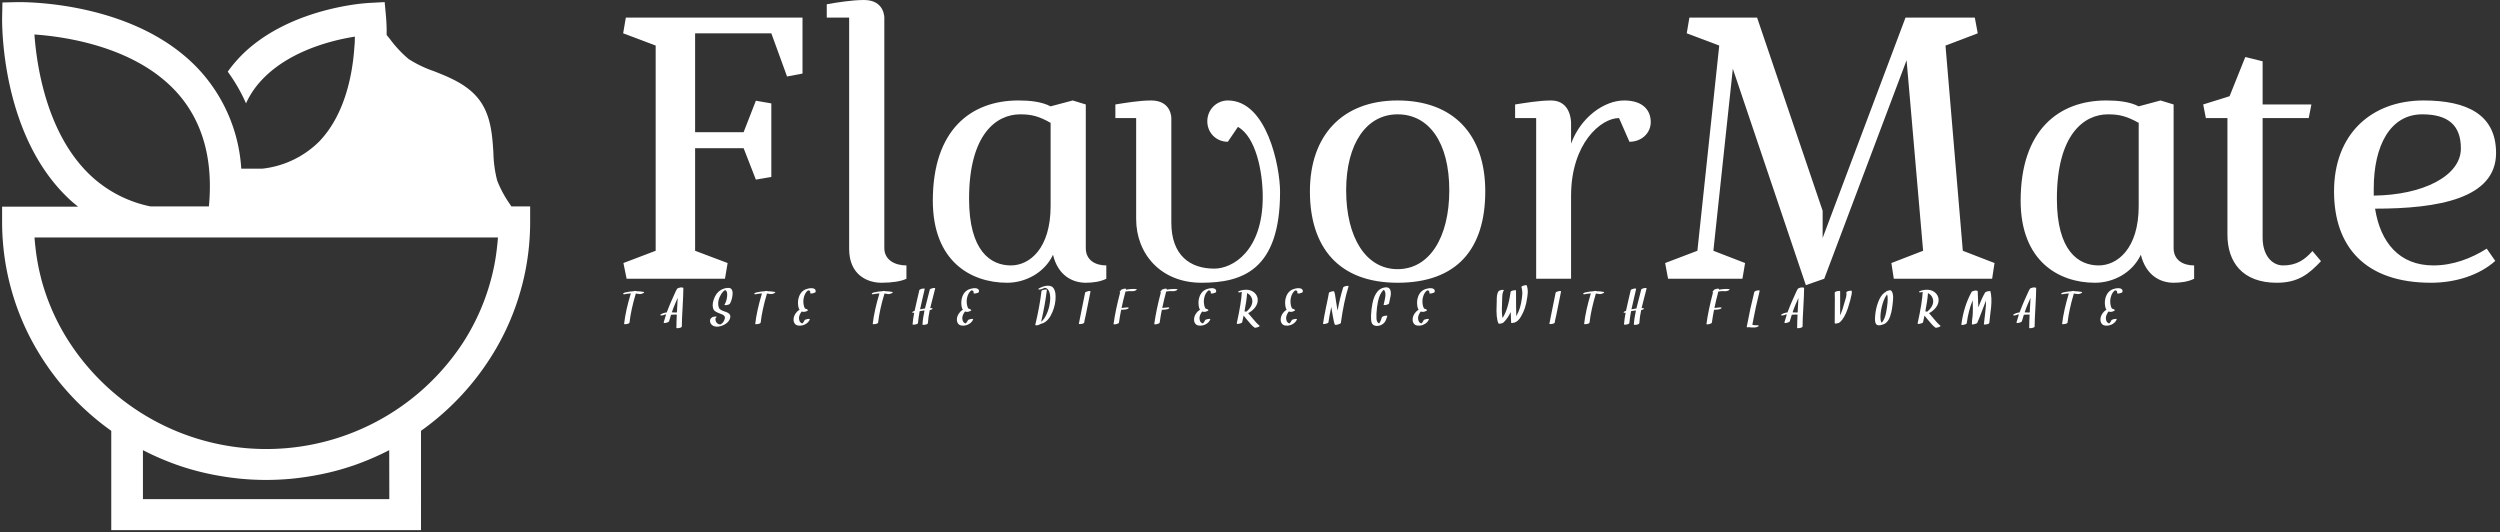 <svg data-v-423bf9ae="" xmlns="http://www.w3.org/2000/svg" viewBox="0 0 526 112" class="iconLeftSlogan"><rect x="0" y="0" width="526" height="112" fill="#333333" stroke="none"/><!----><!----><!----><g data-v-423bf9ae="" id="fa9b755c-0405-47f9-9ce6-bf0214cae424" fill="white" transform="matrix(5.607,0,0,5.607,128.365,-0.224)"><path d="M3.19 1.29L6.05 1.29L6.64 2.91L7.22 2.80L7.22 0.70L0.59 0.70L0.49 1.29L1.71 1.75L1.71 9.45L0.50 9.91L0.62 10.50L4.31 10.50L4.41 9.91L3.19 9.45L3.19 5.60L5.01 5.60L5.47 6.78L6.05 6.68L6.05 3.92L5.47 3.82L5.01 5.00L3.19 5.00ZM8.97 0.70L8.97 9.38C8.97 10.36 9.66 10.65 10.18 10.65C10.56 10.65 10.92 10.60 11.12 10.50L11.12 10.00C10.68 10.00 10.29 9.79 10.29 9.35L10.29 0.70C10.29 0.70 10.30 0.04 9.53 0.04C9.07 0.04 8.46 0.14 8.13 0.20L8.13 0.70ZM14.90 10.65C15.58 10.65 16.30 10.28 16.62 9.60C16.81 10.39 17.36 10.65 17.85 10.65C18.12 10.65 18.40 10.61 18.62 10.50L18.62 10.00C18.19 10.00 17.85 9.79 17.85 9.35L17.85 3.96L17.36 3.81L16.53 4.03C16.18 3.85 15.74 3.81 15.32 3.81C13.55 3.81 12.11 4.90 12.11 7.57C12.11 9.83 13.52 10.65 14.90 10.65ZM16.53 7.77C16.53 9.37 15.74 10.00 15.04 10.00C14.27 10.00 13.47 9.45 13.47 7.50C13.47 5.08 14.49 4.33 15.39 4.33C15.81 4.33 16.09 4.40 16.53 4.65ZM23.18 3.81C22.75 3.81 22.41 4.16 22.41 4.59C22.41 5.03 22.75 5.36 23.18 5.36L23.56 4.80C24.23 5.18 24.49 6.47 24.49 7.43C24.49 9.45 23.37 10.12 22.67 10.12C21.77 10.12 21.06 9.63 21.06 8.39L21.06 4.47C21.06 4.47 21.07 3.81 20.30 3.81C19.84 3.81 19.28 3.91 18.96 3.96L18.96 4.47L19.74 4.47L19.74 8.26C19.74 9.56 20.66 10.65 22.19 10.65C23.72 10.65 25.14 10.18 25.14 7.24C25.14 6.30 24.65 3.81 23.18 3.81ZM29.55 3.81C27.48 3.81 26.26 5.12 26.26 7.22C26.26 9.32 27.34 10.65 29.55 10.65C31.78 10.65 32.84 9.38 32.84 7.22C32.84 5.07 31.63 3.81 29.55 3.81ZM29.55 4.33C30.73 4.33 31.49 5.39 31.49 7.18C31.49 8.96 30.74 10.14 29.55 10.14C28.36 10.14 27.62 8.95 27.62 7.18C27.62 5.42 28.39 4.33 29.55 4.33ZM34.75 4.47L34.75 10.50L36.06 10.50L36.06 7.39C36.06 5.42 37.18 4.47 37.86 4.47L38.25 5.36C38.70 5.36 39.05 5.04 39.05 4.62C39.05 4.20 38.78 3.81 38.05 3.81C37.32 3.81 36.43 4.42 36.06 5.43L36.06 4.66C36.06 4.66 36.08 3.81 35.31 3.81C34.85 3.81 34.29 3.91 33.96 3.96L33.96 4.47ZM48.65 2.30L49.27 9.45L48.08 9.91L48.17 10.50L51.86 10.50L51.95 9.91L50.76 9.45L50.11 1.75L51.32 1.29L51.21 0.70L48.61 0.70L45.50 8.97L45.50 7.95L43.04 0.70L40.50 0.70L40.40 1.29L41.62 1.75L40.80 9.45L39.59 9.91L39.70 10.50L42.49 10.50L42.59 9.91L41.40 9.45L42.13 2.62L44.87 10.74L45.56 10.50ZM55.72 10.65C56.41 10.65 57.12 10.28 57.44 9.60C57.64 10.39 58.18 10.65 58.67 10.65C58.94 10.65 59.22 10.61 59.44 10.50L59.44 10.00C59.01 10.00 58.67 9.79 58.67 9.35L58.67 3.96L58.18 3.81L57.36 4.03C57.01 3.85 56.56 3.81 56.14 3.81C54.38 3.81 52.93 4.90 52.93 7.57C52.93 9.83 54.35 10.65 55.72 10.65ZM57.36 7.77C57.36 9.37 56.56 10.00 55.86 10.00C55.09 10.00 54.29 9.45 54.29 7.50C54.29 5.08 55.31 4.33 56.21 4.33C56.63 4.33 56.91 4.40 57.36 4.65ZM62.01 2.34L61.36 2.18L60.77 3.65L59.78 3.96L59.88 4.47L60.69 4.47L60.69 8.85C60.69 9.87 61.25 10.65 62.54 10.65C63.34 10.65 63.74 10.33 64.20 9.84L63.88 9.46C63.59 9.79 63.28 10.00 62.78 10.00C62.36 10.00 62.01 9.62 62.01 8.96L62.01 4.47L63.74 4.47L63.84 3.96L62.01 3.96ZM70.77 5.78C70.77 4.34 69.68 3.81 68.05 3.81C66.09 3.81 64.69 5.07 64.69 7.22C64.69 9.30 65.86 10.65 68.33 10.65C69.24 10.65 70.14 10.37 70.74 9.83L70.42 9.37C69.85 9.73 69.16 10.00 68.42 10.00C67.14 10.00 66.43 9.14 66.23 7.87C68.60 7.87 70.77 7.49 70.77 5.78ZM66.18 7.11C66.18 5.52 66.79 4.33 68.00 4.33C68.96 4.33 69.45 4.73 69.45 5.61C69.45 6.65 68.01 7.36 66.18 7.38Z"></path></g><!----><g data-v-423bf9ae="" id="38e09e33-975a-4e8b-a9e7-67755a7bccdc" transform="matrix(1.111,0,0,1.111,0.444,0.444)" stroke="none" fill="white"><path d="M96.44 38.69c-.09-.13-.17-.26-.25-.39a21.63 21.63 0 01-2.43-4.49 22.71 22.71 0 01-.72-5.3c-.21-3.25-.45-6.94-2.59-9.88s-5.61-4.34-8.65-5.54a22.23 22.23 0 01-4.8-2.3A21.84 21.84 0 0173.45 7l-.63-.78a33.16 33.16 0 00-.11-3.37L72.45 0l-2.87.15a37.34 37.34 0 00-3.74.43c-4.42.72-11.92 2.57-18 7.29a25 25 0 00-4.59 4.6c-.18.23-.35.47-.52.7a32.24 32.24 0 013.46 6 16.28 16.28 0 011.82-3.05C52.44 10.34 60 7.88 65 6.86q1-.19 1.8-.33c0 .56 0 1.19-.08 1.86C66.4 13.46 65 21.3 60 26.45a18.07 18.07 0 01-10.71 5.09h-4a30.41 30.41 0 00-7.45-18.14C25.8-.3 3.87 0 2.94 0L.06.07 0 3c0 .92-.3 22.88 13.39 34.92l1 .82H0v2.93c0 1.42.07 2.87.2 4.33a46.65 46.65 0 001.49 8.23 47.41 47.41 0 005.19 12.1 49.88 49.88 0 0013.79 14.86V100h58.66V81.19a49.88 49.88 0 0013.79-14.86 47.41 47.41 0 005.19-12.11A46.65 46.65 0 0099.8 46c.13-1.43.2-2.88.2-4.35v-2.96zM6.12 6.13c6 .42 19.42 2.36 27.21 11.24C38 22.71 40 29.87 39.16 38.69H28.09a23.42 23.42 0 01-10.72-5.3C8.51 25.61 6.55 12.14 6.12 6.13zm67.21 88H26.67v-9.28a51.77 51.77 0 006.62 2.85 49.22 49.22 0 007.79 2 50.64 50.64 0 0017.82 0 49.22 49.22 0 007.79-2 51.77 51.77 0 006.62-2.85zm20.4-47.75a39.63 39.63 0 01-1 5.59 42.06 42.06 0 01-5.45 12.53 44.51 44.51 0 01-74.52-.05 41.59 41.59 0 01-5.29-11.8c-.06-.21-.11-.43-.16-.64a41.41 41.41 0 01-1-5.59c-.07-.62-.13-1.23-.17-1.85H93.9c-.04.6-.1 1.22-.17 1.82z"></path></g><!----><g data-v-423bf9ae="" id="6e9119df-0ce0-45f5-b4ec-b62dd10eb585" fill="white" transform="matrix(0.782,0,0,0.782,131.875,59.585)"><path d="M4.55 2.35Q3.60 2.17 2.59 2.15L2.59 2.15Q2.50 2.03 2.02 2.11L2.02 2.11Q1.92 2.13 1.80 2.16L1.80 2.16Q0.74 2.22-0.30 2.46L-0.30 2.46Q-1.04 2.63-0.97 2.88L-0.97 2.88Q-0.92 3.08-0.20 2.91L-0.20 2.91Q-0.19 2.91-0.18 2.90L-0.18 2.90Q-0.16 2.90-0.15 2.89L-0.15 2.89Q-0.08 2.88 0.08 2.85L0.08 2.85Q0.25 2.82 0.47 2.80L0.47 2.80Q0.76 2.76 1.09 2.75L1.09 2.75Q-0.33 7.40-0.72 10.96L-0.72 10.96Q-0.73 11.02-0.51 11.03L-0.51 11.03Q-0.29 11.04-0.01 10.99L-0.01 10.99Q0.71 10.86 0.74 10.56L0.74 10.56Q1.11 7.19 2.43 2.78L2.43 2.78Q2.91 2.82 3.34 2.91L3.34 2.91Q3.78 2.99 4.37 2.72L4.37 2.72Q4.53 2.65 4.62 2.54L4.62 2.54Q4.76 2.39 4.55 2.35L4.55 2.35ZM13.13 7.89Q13.02 7.90 12.12 7.84L12.12 7.84Q12.53 6.63 12.99 5.57L12.99 5.57Q13.15 5.18 13.70 3.95L13.70 3.95Q13.68 4.61 13.49 7.85L13.49 7.85Q13.32 7.87 13.13 7.89L13.13 7.89ZM14.94 1.18Q14.75 1.09 14.37 1.16L14.37 1.16Q13.73 1.27 13.51 1.55L13.51 1.55Q13.32 1.80 12.54 3.58L12.54 3.58Q12.40 3.90 12.04 4.70L12.04 4.70Q11.72 5.42 11.55 5.83L11.55 5.83Q11.13 6.79 10.75 7.86L10.75 7.86Q9.83 7.97 9.18 8.37L9.18 8.37Q9.00 8.48 9.03 8.58L9.03 8.58Q9.06 8.67 9.26 8.68L9.26 8.68Q9.78 8.70 10.25 8.43L10.25 8.43Q10.40 8.41 10.45 8.41L10.45 8.41Q10.51 8.41 10.57 8.41L10.57 8.41Q10.25 9.39 9.93 10.53L9.93 10.53Q9.86 10.79 10.51 10.67L10.51 10.67Q10.81 10.62 11.07 10.49L11.07 10.49Q11.34 10.37 11.37 10.27L11.37 10.27Q11.63 9.32 11.91 8.48L11.91 8.48Q12.20 8.50 12.40 8.47L12.40 8.47Q13.10 8.39 13.46 8.46L13.46 8.46Q13.35 10.55 13.35 12.02L13.35 12.02Q13.35 12.10 13.58 12.11L13.58 12.11Q13.79 12.12 14.08 12.06L14.08 12.06Q14.81 11.91 14.81 11.62L14.81 11.62Q14.81 9.90 15.02 6.45L15.02 6.45Q15.22 3.00 15.22 1.27L15.22 1.27Q15.22 1.18 14.94 1.18L14.94 1.18ZM27.75 5.50Q28.20 4.74 28.40 3.53L28.40 3.53Q28.64 2.15 28.14 1.57L28.14 1.57Q27.86 1.22 27.10 1.27L27.10 1.27Q26.17 1.33 25.27 1.85L25.27 1.85Q24.02 2.59 23.41 4.34L23.41 4.34Q22.80 6.10 23.41 7.18L23.41 7.18Q23.71 7.68 25.08 8.17L25.08 8.17Q25.65 8.37 25.85 8.48L25.85 8.48Q26.29 8.74 26.38 9.11L26.38 9.11Q26.48 9.50 26.13 10.17L26.13 10.17Q25.96 10.51 25.68 10.76L25.68 10.76Q25.56 10.87 25.40 10.97L25.40 10.97Q25.33 11.02 25.31 11.03L25.31 11.03Q25.25 11.07 25.18 11.09L25.18 11.09Q25.28 11.05 25.16 11.10L25.16 11.10Q25.16 11.10 25.22 11.09L25.22 11.09Q25.18 11.09 25.14 11.09L25.14 11.09Q25.13 11.10 25.03 11.09L25.03 11.09Q24.99 11.09 24.83 11.05L24.83 11.05Q24.48 10.97 24.18 10.64L24.18 10.64Q23.96 10.39 23.87 9.93L23.87 9.93Q23.77 9.44 23.99 9.28L23.99 9.28Q24.19 9.13 24.17 9.06L24.17 9.06Q24.14 8.97 23.91 8.96L23.91 8.96Q23.29 8.95 22.88 9.24L22.88 9.24Q22.49 9.53 22.42 9.86L22.42 9.86Q22.33 10.20 22.49 10.62L22.49 10.62Q22.76 11.36 23.63 11.61L23.63 11.61Q24.52 11.87 25.79 11.37L25.79 11.37Q26.80 10.96 27.37 10.24L27.37 10.24Q27.75 9.76 27.84 9.24L27.84 9.24Q27.94 8.62 27.56 8.23L27.56 8.23Q27.29 7.96 26.73 7.75L26.73 7.75Q26.58 7.70 26.26 7.59L26.26 7.59Q25.97 7.50 25.84 7.44L25.84 7.44Q25.31 7.23 25.03 6.97L25.03 6.97Q24.73 6.69 24.62 5.96L24.62 5.96Q24.42 4.53 25.38 2.97L25.38 2.97Q25.79 2.29 26.30 1.95L26.30 1.95Q26.35 1.91 26.44 1.86L26.44 1.86Q26.43 1.86 26.49 1.84L26.49 1.84Q26.48 1.84 26.52 1.83L26.52 1.83Q26.49 1.84 26.53 1.83L26.53 1.83Q26.46 1.85 26.38 1.85L26.38 1.85Q26.40 1.85 26.39 1.85L26.39 1.85L26.41 1.85Q26.46 1.86 26.54 1.89L26.54 1.89Q26.56 1.89 26.65 1.96L26.65 1.96Q26.72 2.01 26.76 2.06L26.76 2.06Q26.88 2.20 26.95 2.45L26.95 2.45Q27.06 2.84 27.00 3.49L27.00 3.49Q26.88 4.81 26.30 5.76L26.30 5.76Q26.22 5.90 26.52 5.91L26.52 5.91Q26.72 5.92 26.89 5.89L26.89 5.89Q27.58 5.76 27.75 5.50L27.75 5.50ZM39.84 2.35Q38.88 2.17 37.88 2.15L37.88 2.15Q37.78 2.03 37.30 2.11L37.30 2.11Q37.21 2.13 37.09 2.16L37.09 2.16Q36.03 2.22 34.99 2.46L34.99 2.46Q34.25 2.63 34.32 2.88L34.32 2.88Q34.36 3.08 35.09 2.91L35.09 2.91Q35.10 2.91 35.11 2.90L35.11 2.90Q35.12 2.90 35.14 2.89L35.14 2.89Q35.21 2.88 35.37 2.85L35.37 2.85Q35.53 2.82 35.76 2.80L35.76 2.80Q36.05 2.76 36.37 2.75L36.37 2.75Q34.96 7.40 34.56 10.96L34.56 10.96Q34.56 11.02 34.78 11.03L34.78 11.03Q34.99 11.04 35.27 10.99L35.27 10.99Q36.00 10.86 36.03 10.56L36.03 10.56Q36.40 7.19 37.72 2.78L37.72 2.78Q38.19 2.82 38.63 2.91L38.63 2.91Q39.07 2.99 39.66 2.72L39.66 2.72Q39.81 2.65 39.91 2.54L39.91 2.54Q40.05 2.39 39.84 2.35L39.84 2.35ZM50.26 1.42Q49.55 1.19 48.36 1.57L48.36 1.57Q46.85 2.06 46.29 3.77L46.29 3.77Q45.94 4.83 46.12 6.11L46.12 6.11Q46.21 6.76 46.48 7.16L46.48 7.16Q46.06 7.38 45.77 7.70L45.77 7.70Q44.77 8.80 44.88 10.01L44.88 10.01Q44.95 10.70 45.42 11.11L45.42 11.11Q45.82 11.44 46.65 11.42L46.65 11.42Q47.48 11.39 48.19 10.95L48.19 10.95Q48.94 10.49 49.24 9.76L49.24 9.76Q49.30 9.61 49.02 9.60L49.02 9.60Q48.85 9.59 48.66 9.63L48.66 9.63Q47.91 9.76 47.80 10.02L47.80 10.02Q47.61 10.51 47.26 10.80L47.26 10.80Q47.24 10.81 47.23 10.82L47.23 10.82Q47.18 10.81 47.17 10.81L47.17 10.81Q47.11 10.79 47.02 10.75L47.02 10.75Q46.86 10.68 46.70 10.52L46.70 10.52Q46.42 10.23 46.34 9.63L46.34 9.63Q46.25 8.83 46.87 7.86L46.87 7.86Q46.96 7.74 47.06 7.62L47.06 7.62Q47.27 7.70 47.54 7.72L47.54 7.72Q47.95 7.74 48.44 7.51L48.44 7.51Q48.86 7.32 48.71 7.18L48.71 7.18Q48.42 6.90 48.00 6.84L48.00 6.84Q47.95 6.79 47.92 6.75L47.92 6.75Q47.71 6.45 47.61 5.89L47.61 5.89Q47.41 4.89 47.60 4.00L47.60 4.00Q47.87 2.70 48.63 2.04L48.63 2.04Q48.69 2.00 48.78 1.93L48.78 1.93Q48.79 1.93 48.79 1.93L48.79 1.93Q48.92 1.94 48.90 1.93L48.90 1.93Q49.48 2.02 49.36 2.62L49.36 2.62Q49.31 2.86 49.94 2.75L49.94 2.75Q50.25 2.69 50.50 2.58L50.50 2.58Q50.78 2.45 50.80 2.36L50.80 2.36Q50.94 1.63 50.26 1.42L50.26 1.42ZM71.45 2.35Q70.49 2.17 69.49 2.15L69.49 2.15Q69.39 2.03 68.91 2.11L68.91 2.11Q68.82 2.13 68.70 2.16L68.70 2.16Q67.63 2.22 66.60 2.46L66.60 2.46Q65.86 2.63 65.93 2.88L65.93 2.88Q65.97 3.08 66.70 2.91L66.70 2.91Q66.71 2.91 66.72 2.90L66.72 2.90Q66.73 2.90 66.75 2.89L66.75 2.89Q66.82 2.88 66.98 2.85L66.98 2.85Q67.14 2.82 67.37 2.80L67.37 2.80Q67.66 2.76 67.98 2.75L67.98 2.75Q66.57 7.40 66.17 10.96L66.17 10.96Q66.17 11.02 66.39 11.03L66.39 11.03Q66.60 11.04 66.88 10.99L66.88 10.99Q67.61 10.86 67.63 10.56L67.63 10.56Q68.01 7.19 69.33 2.78L69.33 2.78Q69.80 2.82 70.24 2.91L70.24 2.91Q70.68 2.99 71.26 2.72L71.26 2.72Q71.42 2.65 71.52 2.54L71.52 2.54Q71.66 2.39 71.45 2.35L71.45 2.35ZM82.39 1.31Q82.09 1.36 81.83 1.48L81.83 1.48Q81.55 1.61 81.53 1.70L81.53 1.70Q81.33 2.55 80.88 4.25L80.88 4.25Q80.43 5.94 80.23 6.80L80.23 6.80Q79.58 6.88 78.91 7.03L78.91 7.03Q79.11 6.04 79.52 4.31L79.52 4.31Q79.99 2.37 80.15 1.59L80.15 1.59Q80.21 1.34 79.57 1.46L79.57 1.46Q79.27 1.51 79.02 1.63L79.02 1.63Q78.74 1.76 78.72 1.85L78.72 1.85Q78.54 2.61 78.07 4.64L78.07 4.64Q77.65 6.41 77.44 7.44L77.44 7.44Q77.30 7.49 77.27 7.50L77.27 7.50Q77.11 7.55 76.95 7.66L76.95 7.66Q76.69 7.82 76.83 7.91L76.83 7.91Q77 8.01 77.33 7.94L77.33 7.94Q77.01 9.65 76.89 11.08L76.89 11.08Q76.88 11.15 77.11 11.16L77.11 11.16Q77.32 11.17 77.60 11.12L77.60 11.12Q78.33 10.98 78.35 10.69L78.35 10.69Q78.47 9.26 78.80 7.53L78.80 7.53Q79.01 7.49 79.36 7.42L79.36 7.42Q79.73 7.36 80.11 7.33L80.11 7.33Q79.65 9.44 79.56 11.13L79.56 11.13Q79.56 11.20 79.78 11.21L79.78 11.21Q79.99 11.22 80.27 11.17L80.27 11.17Q81.01 11.03 81.02 10.74L81.02 10.74Q81.10 9.17 81.51 7.25L81.51 7.25Q81.85 7.18 82.11 7.02L82.11 7.02Q82.28 6.91 82.26 6.82L82.26 6.82Q82.23 6.72 82.02 6.71L82.02 6.71Q81.85 6.71 81.63 6.71L81.63 6.71Q81.84 5.79 82.30 4.07L82.30 4.07Q82.78 2.28 82.97 1.44L82.97 1.44Q83.03 1.19 82.39 1.31L82.39 1.31ZM94.20 1.42Q93.49 1.19 92.31 1.57L92.31 1.57Q90.79 2.06 90.23 3.77L90.23 3.77Q89.89 4.83 90.06 6.11L90.06 6.11Q90.15 6.76 90.42 7.16L90.42 7.16Q90.00 7.38 89.71 7.70L89.71 7.70Q88.71 8.80 88.82 10.01L88.82 10.01Q88.89 10.70 89.37 11.11L89.37 11.11Q89.76 11.44 90.59 11.42L90.59 11.42Q91.42 11.39 92.13 10.95L92.13 10.95Q92.88 10.49 93.18 9.76L93.18 9.76Q93.24 9.61 92.96 9.60L92.96 9.60Q92.79 9.59 92.60 9.63L92.60 9.63Q91.85 9.76 91.75 10.02L91.75 10.02Q91.55 10.51 91.20 10.80L91.20 10.80Q91.18 10.81 91.17 10.82L91.17 10.82Q91.12 10.81 91.12 10.81L91.12 10.81Q91.05 10.79 90.97 10.75L90.97 10.75Q90.80 10.68 90.64 10.52L90.64 10.52Q90.36 10.23 90.28 9.63L90.28 9.63Q90.19 8.83 90.82 7.86L90.82 7.86Q90.90 7.74 91 7.62L91 7.62Q91.21 7.70 91.49 7.72L91.49 7.72Q91.89 7.74 92.38 7.51L92.38 7.51Q92.80 7.32 92.65 7.18L92.65 7.18Q92.36 6.90 91.94 6.84L91.94 6.84Q91.90 6.79 91.86 6.75L91.86 6.75Q91.66 6.45 91.55 5.89L91.55 5.89Q91.36 4.89 91.54 4.00L91.54 4.00Q91.81 2.70 92.57 2.04L92.57 2.04Q92.63 2.00 92.72 1.93L92.72 1.93Q92.73 1.93 92.73 1.93L92.73 1.93Q92.86 1.94 92.84 1.93L92.84 1.93Q93.42 2.02 93.30 2.62L93.30 2.62Q93.26 2.86 93.88 2.75L93.88 2.75Q94.19 2.69 94.45 2.58L94.45 2.58Q94.73 2.45 94.75 2.36L94.75 2.36Q94.88 1.63 94.20 1.42L94.20 1.42ZM115.38 3.48Q115.34 1.70 114.50 1.01L114.50 1.01Q114.03 0.64 113.13 0.68L113.13 0.68Q112.14 0.72 110.89 1.40L110.89 1.40Q110.70 1.50 110.74 1.60L110.74 1.60Q110.77 1.70 110.97 1.71L110.97 1.71Q111.47 1.72 112 1.44L112 1.44Q112.01 1.43 112.03 1.42L112.03 1.42Q112.08 1.39 112.16 1.35L112.16 1.35Q112.20 1.34 112.27 1.31L112.27 1.31Q112.30 1.29 112.41 1.26L112.41 1.26L112.42 1.26Q112.42 1.25 112.42 1.26L112.42 1.26Q112.43 1.25 112.45 1.25L112.45 1.25Q112.49 1.25 112.53 1.26L112.53 1.26Q112.53 1.26 112.55 1.26L112.55 1.26Q112.60 1.26 112.60 1.26L112.60 1.26Q112.68 1.28 112.79 1.31L112.79 1.31Q112.79 1.31 112.79 1.31L112.79 1.31Q112.79 1.31 112.80 1.31L112.80 1.31Q112.83 1.33 112.88 1.35L112.88 1.35Q112.93 1.37 113.01 1.43L113.01 1.43Q113.14 1.51 113.27 1.65L113.27 1.65Q113.47 1.85 113.63 2.23L113.63 2.23Q114.22 3.66 113.69 6.11L113.69 6.11Q113.34 7.70 112.63 8.97L112.63 8.97Q112.27 9.60 111.87 10.03L111.87 10.03Q111.69 10.22 111.48 10.39L111.48 10.39Q112.57 5.68 113.03 1.78L113.03 1.78Q113.04 1.71 112.82 1.70L112.82 1.70Q112.60 1.69 112.33 1.74L112.33 1.74Q111.60 1.87 111.57 2.17L111.57 2.17Q111.10 6.19 109.92 11.16L109.92 11.16Q109.86 11.42 110.50 11.30L110.50 11.30Q110.80 11.25 111.06 11.12L111.06 11.12Q111.25 11.03 111.32 10.97L111.32 10.97Q111.58 10.93 111.97 10.77L111.97 10.77Q113.53 10.12 114.52 7.78L114.52 7.78Q115.42 5.63 115.38 3.48L115.38 3.48ZM123.32 2.53Q123.07 3.62 122.46 6.79L122.46 6.79Q122.22 8.03 122.03 8.93L122.03 8.93Q121.64 10.78 121.63 10.91L121.63 10.91Q121.63 10.99 121.86 11.00L121.86 11.00Q122.08 11.01 122.36 10.96L122.36 10.96Q123.09 10.81 123.09 10.52L123.09 10.52Q123.10 10.23 123.26 9.62L123.26 9.62Q123.33 9.32 123.49 8.57L123.49 8.57Q123.66 7.77 123.92 6.44L123.92 6.44Q124.52 3.36 124.76 2.27L124.76 2.27Q124.82 2.02 124.17 2.13L124.17 2.13Q123.87 2.19 123.62 2.31L123.62 2.31Q123.34 2.44 123.32 2.53L123.32 2.53ZM137.09 1.59Q135.99 1.45 134.31 1.75L134.31 1.75Q134.31 1.74 134.32 1.70L134.32 1.70Q134.33 1.66 134.33 1.64L134.33 1.64Q134.40 1.39 133.75 1.50L133.75 1.50Q133.45 1.56 133.20 1.67L133.20 1.67Q132.92 1.80 132.90 1.90L132.90 1.90Q132.90 1.88 132.85 2.08L132.85 2.08Q132.66 2.18 132.60 2.30L132.60 2.30Q132.53 2.43 132.75 2.45L132.75 2.45Q131.48 7.25 130.97 10.98L130.97 10.98Q130.96 11.10 131.34 11.07L131.34 11.07Q131.59 11.05 131.76 11.00L131.76 11.00Q132.40 10.83 132.43 10.59L132.43 10.59Q132.65 8.95 133.01 7.16L133.01 7.16Q132.95 7.17 134.00 7.09L134.00 7.09Q134.65 7.05 134.98 6.75L134.98 6.75Q135.14 6.60 134.95 6.54L134.95 6.54Q134.82 6.50 134.64 6.51L134.64 6.51Q133.51 6.60 133.12 6.66L133.12 6.66Q133.53 4.65 134.18 2.24L134.18 2.24Q135.19 2.06 135.88 2.15L135.88 2.15Q136.36 2.21 136.90 1.96L136.90 1.96Q137.05 1.89 137.16 1.78L137.16 1.78Q137.31 1.62 137.09 1.59L137.09 1.59ZM148.04 1.59Q146.94 1.45 145.26 1.75L145.26 1.75Q145.26 1.74 145.27 1.70L145.27 1.70Q145.28 1.66 145.28 1.64L145.28 1.64Q145.35 1.39 144.70 1.50L144.70 1.50Q144.40 1.56 144.15 1.67L144.15 1.67Q143.88 1.80 143.85 1.90L143.85 1.90Q143.86 1.88 143.80 2.08L143.80 2.08Q143.61 2.18 143.55 2.30L143.55 2.30Q143.48 2.43 143.70 2.45L143.70 2.45Q142.43 7.25 141.92 10.98L141.92 10.98Q141.91 11.10 142.29 11.07L142.29 11.07Q142.54 11.05 142.71 11.00L142.71 11.00Q143.35 10.83 143.38 10.59L143.38 10.59Q143.60 8.95 143.96 7.16L143.96 7.16Q143.90 7.17 144.96 7.09L144.96 7.09Q145.60 7.05 145.93 6.75L145.93 6.75Q146.09 6.60 145.90 6.54L145.90 6.54Q145.77 6.50 145.59 6.51L145.59 6.51Q144.46 6.60 144.07 6.66L144.07 6.66Q144.48 4.65 145.13 2.24L145.13 2.24Q146.15 2.06 146.84 2.15L146.84 2.15Q147.31 2.21 147.85 1.96L147.85 1.96Q148.00 1.89 148.11 1.78L148.11 1.78Q148.26 1.62 148.04 1.59L148.04 1.59ZM158.01 1.42Q157.30 1.19 156.12 1.57L156.12 1.57Q154.61 2.06 154.05 3.77L154.05 3.77Q153.70 4.83 153.88 6.11L153.88 6.11Q153.97 6.76 154.23 7.16L154.23 7.16Q153.82 7.38 153.52 7.70L153.52 7.70Q152.52 8.80 152.63 10.01L152.63 10.01Q152.70 10.70 153.18 11.11L153.18 11.11Q153.58 11.44 154.40 11.42L154.40 11.42Q155.24 11.39 155.94 10.95L155.94 10.95Q156.69 10.49 156.99 9.76L156.99 9.76Q157.06 9.61 156.78 9.60L156.78 9.60Q156.60 9.59 156.41 9.63L156.41 9.63Q155.66 9.76 155.56 10.02L155.56 10.02Q155.36 10.51 155.01 10.80L155.01 10.80Q155.00 10.81 154.98 10.82L154.98 10.82Q154.94 10.81 154.93 10.81L154.93 10.81Q154.86 10.79 154.78 10.75L154.78 10.75Q154.62 10.68 154.46 10.52L154.46 10.52Q154.17 10.23 154.10 9.63L154.10 9.63Q154 8.83 154.63 7.86L154.63 7.86Q154.71 7.74 154.81 7.62L154.81 7.62Q155.03 7.70 155.30 7.72L155.30 7.72Q155.70 7.74 156.19 7.51L156.19 7.51Q156.61 7.32 156.46 7.18L156.46 7.18Q156.17 6.90 155.75 6.84L155.75 6.84Q155.71 6.79 155.67 6.75L155.67 6.75Q155.47 6.45 155.36 5.89L155.36 5.89Q155.17 4.89 155.35 4.00L155.35 4.00Q155.62 2.70 156.39 2.04L156.39 2.04Q156.44 2.00 156.54 1.93L156.54 1.93Q156.54 1.93 156.54 1.93L156.54 1.93Q156.67 1.94 156.65 1.93L156.65 1.93Q157.23 2.02 157.12 2.62L157.12 2.62Q157.07 2.86 157.70 2.75L157.70 2.75Q158.01 2.69 158.26 2.58L158.26 2.58Q158.54 2.45 158.56 2.36L158.56 2.36Q158.70 1.63 158.01 1.42L158.01 1.42ZM168.27 5.31Q168.12 6.24 167.22 7.18L167.22 7.18Q167.03 7.38 166.79 7.58L166.79 7.58Q166.73 7.63 166.67 7.68L166.67 7.68Q166.45 7.59 166.20 7.58L166.20 7.58Q166.76 4.74 166.90 2.66L166.90 2.66Q167.17 2.80 167.41 2.99L167.41 2.99Q167.92 3.39 168.15 4.03L168.15 4.03Q168.38 4.65 168.27 5.31L168.27 5.31ZM165.29 2.40Q165.29 2.40 165.31 2.39L165.31 2.39Q165.30 2.40 165.29 2.40L165.29 2.40ZM170.23 11.42Q169.50 10.88 167.97 8.99L167.97 8.99Q167.30 8.17 167.18 8.05L167.18 8.05Q167.64 7.84 168.07 7.50L168.07 7.50Q169.27 6.56 169.63 5.41L169.63 5.41Q169.87 4.60 169.67 3.84L169.67 3.84Q169.46 3.07 168.83 2.53L168.83 2.53Q167.59 1.46 165.52 1.88L165.52 1.88Q165.39 1.91 165.19 1.96L165.19 1.96Q164.45 2.14 164.51 2.37L164.51 2.37Q164.58 2.58 165.29 2.40L165.29 2.40Q165.35 2.39 165.40 2.38L165.40 2.38Q165.44 2.37 165.48 2.37L165.48 2.37Q165.36 5.11 164.12 10.79L164.12 10.79Q164.07 11.04 164.71 10.92L164.71 10.92Q165.01 10.87 165.27 10.75L165.27 10.75Q165.55 10.62 165.57 10.53L165.57 10.53Q165.86 9.17 165.96 8.72L165.96 8.72Q165.96 8.72 165.96 8.72L165.96 8.72Q165.97 8.72 165.97 8.72L165.97 8.72Q166.08 8.85 166.76 9.70L166.76 9.70Q168.08 11.34 168.85 11.92L168.85 11.92Q169.07 12.09 169.79 11.83L169.79 11.83Q169.98 11.76 170.12 11.67L170.12 11.67Q170.37 11.52 170.23 11.42L170.23 11.42ZM181.32 1.42Q180.61 1.19 179.43 1.57L179.43 1.57Q177.92 2.06 177.36 3.77L177.36 3.77Q177.01 4.83 177.19 6.11L177.19 6.11Q177.28 6.76 177.54 7.16L177.54 7.16Q177.13 7.38 176.83 7.70L176.83 7.70Q175.83 8.80 175.94 10.01L175.94 10.01Q176.01 10.70 176.49 11.11L176.49 11.11Q176.89 11.44 177.71 11.42L177.71 11.42Q178.55 11.39 179.25 10.95L179.25 10.95Q180.00 10.49 180.30 9.76L180.30 9.76Q180.37 9.61 180.09 9.60L180.09 9.60Q179.92 9.59 179.72 9.63L179.72 9.63Q178.97 9.76 178.87 10.02L178.87 10.02Q178.67 10.51 178.32 10.80L178.32 10.80Q178.31 10.81 178.29 10.82L178.29 10.82Q178.25 10.81 178.24 10.81L178.24 10.81Q178.17 10.79 178.09 10.75L178.09 10.75Q177.93 10.68 177.77 10.52L177.77 10.52Q177.48 10.23 177.41 9.63L177.41 9.63Q177.31 8.83 177.94 7.86L177.94 7.86Q178.02 7.74 178.12 7.62L178.12 7.62Q178.34 7.70 178.61 7.72L178.61 7.72Q179.01 7.74 179.50 7.51L179.50 7.51Q179.92 7.32 179.77 7.18L179.77 7.18Q179.48 6.90 179.06 6.84L179.06 6.84Q179.02 6.79 178.99 6.75L178.99 6.75Q178.78 6.45 178.67 5.89L178.67 5.89Q178.48 4.89 178.66 4.00L178.66 4.00Q178.93 2.70 179.70 2.04L179.70 2.04Q179.75 2.00 179.85 1.93L179.85 1.93Q179.85 1.93 179.85 1.93L179.85 1.93Q179.98 1.94 179.96 1.93L179.96 1.93Q180.54 2.02 180.43 2.62L180.43 2.62Q180.38 2.86 181.01 2.75L181.01 2.75Q181.32 2.69 181.57 2.58L181.57 2.58Q181.85 2.45 181.87 2.36L181.87 2.36Q182.01 1.63 181.32 1.42L181.32 1.42ZM193.61 0.74Q193.30 0.79 193.05 0.91L193.05 0.91Q192.77 1.04 192.75 1.13L192.75 1.13Q191.86 3.96 191.24 7.39L191.24 7.39Q191.16 6.88 191.04 6.21L191.04 6.21Q190.75 4.44 190.70 4.05L190.70 4.05Q190.55 2.77 190.36 2.37L190.36 2.37Q190.36 2.37 190.35 2.35L190.35 2.35L190.35 2.34Q190.35 2.34 190.35 2.33L190.35 2.33Q190.39 2.08 189.77 2.20L189.77 2.20Q189.46 2.26 189.21 2.37L189.21 2.37Q188.92 2.51 188.91 2.60L188.91 2.60Q188.73 3.71 188.08 6.73L188.08 6.73Q187.54 9.34 187.33 10.89L187.33 10.89Q187.32 11.01 187.70 10.98L187.70 10.98Q187.95 10.96 188.13 10.91L188.13 10.91Q188.77 10.74 188.79 10.50L188.79 10.50Q188.99 8.97 189.55 6.38L189.55 6.38Q189.57 6.54 189.58 6.61L189.58 6.61Q189.80 7.90 189.98 8.95L189.98 8.95Q190.24 10.45 190.46 11.09L190.46 11.09Q190.52 11.24 190.86 11.21L190.86 11.21Q191.17 11.18 191.51 11.05L191.51 11.05Q192.10 10.89 192.13 10.65L192.13 10.65Q192.90 5.00 194.19 0.87L194.19 0.87Q194.27 0.62 193.61 0.74L193.61 0.74ZM205.28 1.54Q204.85 0.91 203.67 1.20L203.67 1.20Q202.71 1.43 202.07 2.14L202.07 2.14Q201.06 3.26 200.63 5.40L200.63 5.40Q200.33 6.86 200.24 8.67L200.24 8.67Q200.22 9.98 200.36 10.47L200.36 10.47Q200.63 11.44 201.72 11.50L201.72 11.50Q202.34 11.53 202.93 11.27L202.93 11.27Q203.53 10.99 203.90 10.51L203.90 10.51Q204.27 10.02 204.61 8.89L204.61 8.89Q204.68 8.64 204.03 8.76L204.03 8.76Q203.72 8.81 203.47 8.93L203.47 8.93Q203.20 9.06 203.17 9.15L203.17 9.15Q202.92 9.99 202.65 10.48L202.65 10.48Q202.54 10.68 202.41 10.83L202.41 10.83Q201.84 10.58 201.71 9.66L201.71 9.66Q201.69 9.42 201.70 8.20L201.70 8.20Q201.80 6.41 202.11 4.92L202.11 4.92Q202.58 2.75 203.61 1.80L203.61 1.80Q203.62 1.79 203.65 1.76L203.65 1.76Q204.01 2.01 204.11 2.75L204.11 2.75Q204.18 3.36 203.97 4.29L203.97 4.29Q203.64 5.76 203.63 5.80L203.63 5.80Q203.61 5.92 203.99 5.89L203.99 5.89Q204.25 5.87 204.42 5.82L204.42 5.82Q205.05 5.65 205.09 5.41L205.09 5.41Q205.14 5.07 205.30 4.41L205.30 4.41Q205.46 3.74 205.52 3.40L205.52 3.40Q205.71 2.17 205.28 1.54L205.28 1.54ZM216.82 1.42Q216.11 1.19 214.93 1.57L214.93 1.57Q213.42 2.06 212.86 3.77L212.86 3.77Q212.51 4.83 212.69 6.11L212.69 6.11Q212.78 6.76 213.04 7.16L213.04 7.16Q212.63 7.38 212.33 7.70L212.33 7.70Q211.33 8.80 211.44 10.01L211.44 10.01Q211.51 10.70 211.99 11.11L211.99 11.11Q212.39 11.44 213.21 11.42L213.21 11.42Q214.05 11.39 214.75 10.95L214.75 10.95Q215.50 10.49 215.80 9.76L215.80 9.76Q215.87 9.61 215.58 9.60L215.58 9.60Q215.41 9.59 215.22 9.63L215.22 9.63Q214.47 9.76 214.37 10.02L214.37 10.02Q214.17 10.51 213.82 10.80L213.82 10.80Q213.81 10.81 213.79 10.82L213.79 10.82Q213.75 10.81 213.74 10.81L213.74 10.81Q213.67 10.79 213.59 10.75L213.59 10.75Q213.42 10.68 213.27 10.52L213.27 10.52Q212.98 10.23 212.91 9.63L212.91 9.63Q212.81 8.83 213.44 7.86L213.44 7.86Q213.52 7.74 213.62 7.62L213.62 7.62Q213.83 7.70 214.11 7.72L214.11 7.72Q214.51 7.74 215.00 7.51L215.00 7.51Q215.42 7.32 215.27 7.18L215.27 7.18Q214.98 6.90 214.56 6.84L214.56 6.84Q214.52 6.79 214.48 6.75L214.48 6.75Q214.28 6.45 214.17 5.89L214.17 5.89Q213.98 4.89 214.16 4.00L214.16 4.00Q214.43 2.70 215.20 2.04L215.20 2.04Q215.25 2.00 215.35 1.93L215.35 1.93Q215.35 1.93 215.35 1.93L215.35 1.93Q215.48 1.94 215.46 1.93L215.46 1.93Q216.04 2.02 215.93 2.62L215.93 2.62Q215.88 2.86 216.51 2.75L216.51 2.75Q216.82 2.69 217.07 2.58L217.07 2.58Q217.35 2.45 217.37 2.36L217.37 2.36Q217.51 1.63 216.82 1.42L216.82 1.42ZM238.36 10.27Q238.35 10.27 238.34 10.28L238.34 10.28Q238.35 10.27 238.36 10.27L238.36 10.27L238.36 10.27L238.36 10.27ZM242.18 0.67Q242.12 0.42 241.38 0.62L241.38 0.62Q240.65 0.82 240.72 1.06L240.72 1.06Q240.92 1.79 240.95 2.47L240.95 2.47Q240.97 2.95 240.84 4.01L240.84 4.01Q240.63 5.59 240.27 6.73L240.27 6.73Q239.98 7.65 239.37 8.81L239.37 8.81Q239.39 8.78 239.33 8.90L239.33 8.90Q239.25 7.21 239.25 1.98L239.25 1.98Q239.25 1.89 239.03 1.88L239.03 1.88Q238.83 1.87 238.54 1.94L238.54 1.94Q237.83 2.10 237.79 2.37L237.79 2.37Q237.42 4.98 236.82 6.81L236.82 6.81Q236.32 8.30 235.63 9.37L235.63 9.37Q235.37 8.18 235.48 5.77L235.48 5.77Q235.49 5.55 235.54 3.78L235.54 3.78Q235.57 2.54 235.96 1.94L235.96 1.94Q236.05 1.80 235.74 1.79L235.74 1.79Q235.53 1.78 235.38 1.81L235.38 1.81Q234.70 1.93 234.52 2.21L234.52 2.21Q234.14 2.78 234.08 3.94L234.08 3.94Q234.06 4.30 234.06 4.96L234.06 4.96Q234.04 5.65 234.03 5.97L234.03 5.97Q233.87 9.35 234.51 10.80L234.51 10.80Q234.58 10.96 235.10 10.87L235.10 10.87Q235.68 10.77 235.90 10.55L235.90 10.55Q237.06 9.43 237.82 7.75L237.82 7.75Q237.85 9.30 237.94 10.60L237.94 10.60Q237.95 10.77 238.40 10.69L238.40 10.69Q238.69 10.64 238.92 10.57L238.92 10.57Q239.85 10.25 240.59 8.96L240.59 8.96Q241.22 7.89 241.60 6.79L241.60 6.79Q242.01 5.63 242.26 3.89L242.26 3.89Q242.42 2.77 242.42 2.25L242.42 2.25Q242.42 1.53 242.18 0.67L242.18 0.67ZM249.92 2.53Q249.67 3.62 249.05 6.79L249.05 6.79Q248.81 8.03 248.62 8.93L248.62 8.93Q248.23 10.78 248.23 10.91L248.23 10.91Q248.23 10.99 248.45 11.00L248.45 11.00Q248.67 11.01 248.95 10.96L248.95 10.96Q249.68 10.81 249.69 10.52L249.69 10.52Q249.70 10.23 249.85 9.62L249.85 9.62Q249.93 9.32 250.09 8.57L250.09 8.57Q250.26 7.77 250.52 6.44L250.52 6.44Q251.11 3.36 251.36 2.27L251.36 2.27Q251.41 2.02 250.77 2.13L250.77 2.13Q250.47 2.19 250.22 2.31L250.22 2.31Q249.94 2.44 249.92 2.53L249.92 2.53ZM262.86 2.35Q261.90 2.17 260.89 2.15L260.89 2.15Q260.80 2.03 260.32 2.11L260.32 2.11Q260.22 2.13 260.11 2.16L260.11 2.16Q259.04 2.22 258.00 2.46L258.00 2.46Q257.26 2.63 257.33 2.88L257.33 2.88Q257.38 3.08 258.10 2.91L258.10 2.91Q258.11 2.91 258.13 2.90L258.13 2.90Q258.14 2.90 258.15 2.89L258.15 2.89Q258.23 2.88 258.38 2.85L258.38 2.85Q258.55 2.82 258.77 2.80L258.77 2.80Q259.06 2.76 259.39 2.75L259.39 2.75Q257.97 7.40 257.58 10.96L257.58 10.96Q257.57 11.02 257.80 11.03L257.80 11.03Q258.01 11.04 258.29 10.99L258.29 10.99Q259.01 10.86 259.04 10.56L259.04 10.56Q259.42 7.19 260.74 2.78L260.74 2.78Q261.21 2.82 261.65 2.91L261.65 2.91Q262.08 2.99 262.67 2.72L262.67 2.72Q262.83 2.65 262.92 2.54L262.92 2.54Q263.07 2.39 262.86 2.35L262.86 2.35ZM273.80 1.31Q273.49 1.36 273.24 1.48L273.24 1.48Q272.96 1.61 272.94 1.70L272.94 1.70Q272.74 2.55 272.29 4.25L272.29 4.25Q271.84 5.94 271.64 6.80L271.64 6.80Q270.99 6.88 270.31 7.03L270.31 7.03Q270.52 6.04 270.93 4.31L270.93 4.31Q271.39 2.37 271.56 1.59L271.56 1.59Q271.61 1.34 270.98 1.46L270.98 1.46Q270.68 1.51 270.42 1.63L270.42 1.63Q270.14 1.76 270.12 1.85L270.12 1.85Q269.95 2.61 269.47 4.64L269.47 4.64Q269.06 6.41 268.84 7.44L268.84 7.44Q268.71 7.49 268.67 7.50L268.67 7.50Q268.52 7.55 268.35 7.66L268.35 7.66Q268.10 7.82 268.24 7.91L268.24 7.91Q268.41 8.01 268.74 7.94L268.74 7.94Q268.42 9.65 268.30 11.08L268.30 11.08Q268.29 11.15 268.52 11.16L268.52 11.16Q268.73 11.17 269.01 11.12L269.01 11.12Q269.73 10.98 269.75 10.69L269.75 10.69Q269.88 9.26 270.21 7.53L270.21 7.53Q270.42 7.49 270.76 7.42L270.76 7.42Q271.14 7.36 271.52 7.33L271.52 7.33Q271.05 9.44 270.96 11.13L270.96 11.13Q270.96 11.20 271.19 11.21L271.19 11.21Q271.40 11.22 271.68 11.17L271.68 11.17Q272.41 11.03 272.43 10.74L272.43 10.74Q272.51 9.17 272.92 7.25L272.92 7.25Q273.25 7.18 273.51 7.02L273.51 7.02Q273.69 6.91 273.66 6.82L273.66 6.82Q273.64 6.72 273.43 6.71L273.43 6.71Q273.26 6.71 273.03 6.71L273.03 6.71Q273.25 5.79 273.70 4.07L273.70 4.07Q274.18 2.28 274.38 1.44L274.38 1.44Q274.44 1.19 273.80 1.31L273.80 1.31ZM296.60 1.59Q295.50 1.45 293.82 1.75L293.82 1.75Q293.83 1.74 293.84 1.70L293.84 1.70Q293.85 1.66 293.85 1.64L293.85 1.64Q293.92 1.39 293.27 1.50L293.27 1.50Q292.97 1.56 292.71 1.67L292.71 1.67Q292.44 1.80 292.41 1.90L292.41 1.90Q292.42 1.88 292.37 2.08L292.37 2.08Q292.17 2.18 292.11 2.30L292.11 2.30Q292.04 2.43 292.26 2.45L292.26 2.45Q290.99 7.25 290.49 10.98L290.49 10.98Q290.47 11.10 290.86 11.07L290.86 11.07Q291.11 11.05 291.28 11.00L291.28 11.00Q291.92 10.83 291.95 10.59L291.95 10.59Q292.17 8.95 292.53 7.16L292.53 7.16Q292.46 7.17 293.52 7.09L293.52 7.09Q294.16 7.05 294.50 6.75L294.50 6.75Q294.66 6.60 294.46 6.54L294.46 6.54Q294.33 6.50 294.16 6.51L294.16 6.51Q293.03 6.60 292.63 6.66L292.63 6.66Q293.05 4.65 293.69 2.24L293.69 2.24Q294.71 2.06 295.40 2.15L295.40 2.15Q295.88 2.21 296.42 1.96L296.42 1.96Q296.56 1.89 296.67 1.78L296.67 1.78Q296.82 1.62 296.60 1.59L296.60 1.59ZM304.32 11.33Q303.28 11.36 302.83 11.16L302.83 11.16Q303.69 6.57 304.80 2.08L304.80 2.08Q304.87 1.83 304.22 1.95L304.22 1.95Q303.92 2.00 303.67 2.12L303.67 2.12Q303.39 2.25 303.37 2.34L303.37 2.34Q302.24 6.83 301.38 11.47L301.38 11.47Q301.29 11.56 301.36 11.61L301.36 11.61Q301.36 11.63 301.36 11.70L301.36 11.70Q301.35 11.74 301.34 11.78L301.34 11.78Q301.32 11.94 301.96 11.83L301.96 11.83Q302.46 11.95 303.37 11.92L303.37 11.92Q303.97 11.91 304.40 11.65L304.40 11.65Q304.58 11.54 304.55 11.44L304.55 11.44Q304.53 11.33 304.32 11.33L304.32 11.33ZM314.67 7.89Q314.56 7.90 313.66 7.84L313.66 7.84Q314.07 6.63 314.53 5.57L314.53 5.57Q314.69 5.18 315.24 3.95L315.24 3.95Q315.22 4.61 315.03 7.85L315.03 7.85Q314.86 7.87 314.67 7.89L314.67 7.89ZM316.48 1.18Q316.29 1.09 315.91 1.16L315.91 1.16Q315.27 1.27 315.05 1.55L315.05 1.55Q314.86 1.80 314.08 3.58L314.08 3.58Q313.94 3.90 313.58 4.70L313.58 4.70Q313.26 5.42 313.09 5.83L313.09 5.83Q312.67 6.79 312.29 7.86L312.29 7.86Q311.37 7.97 310.72 8.37L310.72 8.37Q310.54 8.48 310.57 8.58L310.57 8.58Q310.60 8.67 310.80 8.68L310.80 8.68Q311.32 8.70 311.79 8.43L311.79 8.43Q311.94 8.41 311.99 8.41L311.99 8.41Q312.05 8.41 312.11 8.41L312.11 8.41Q311.79 9.39 311.47 10.53L311.47 10.53Q311.40 10.79 312.05 10.67L312.05 10.67Q312.35 10.62 312.61 10.49L312.61 10.49Q312.88 10.37 312.91 10.27L312.91 10.27Q313.17 9.32 313.45 8.48L313.45 8.48Q313.74 8.50 313.94 8.47L313.94 8.47Q314.64 8.39 315 8.46L315 8.46Q314.89 10.55 314.89 12.02L314.89 12.02Q314.89 12.10 315.12 12.11L315.12 12.11Q315.33 12.12 315.62 12.06L315.62 12.06Q316.35 11.91 316.35 11.62L316.35 11.62Q316.35 9.90 316.56 6.45L316.56 6.45Q316.76 3.00 316.76 1.27L316.76 1.27Q316.76 1.18 316.48 1.18L316.48 1.18ZM329.59 2.13Q329.55 1.90 328.82 2.08L328.82 2.08Q328.08 2.27 328.13 2.52L328.13 2.52Q328.23 3.04 328.06 3.73L328.06 3.73Q328.01 3.96 327.89 4.33L327.89 4.33Q327.76 4.77 327.71 4.92L327.71 4.92Q327.35 6.24 327.11 6.97L327.11 6.97Q326.76 7.99 326.46 8.65L326.46 8.65Q326.48 2.78 326.46 2.18L326.46 2.18Q326.46 2.09 326.23 2.08L326.23 2.08Q326.01 2.07 325.73 2.13L325.73 2.13Q324.99 2.29 325.00 2.58L325.00 2.58Q325.06 4.06 325.02 6.67L325.02 6.67Q324.98 9.59 325.00 10.75L325.00 10.75Q325.00 10.93 325.60 10.82L325.60 10.82Q326.14 10.72 326.40 10.50L326.40 10.50Q327.63 9.40 328.53 6.77L328.53 6.77Q328.76 6.07 329.16 4.65L329.16 4.65Q329.70 2.69 329.59 2.13L329.59 2.13ZM339.21 5.20Q339.08 6.64 338.82 7.92L338.82 7.92Q338.41 9.88 337.63 10.64L337.63 10.64Q337.54 10.55 337.47 10.38L337.47 10.38Q337.29 9.97 337.30 9.03L337.30 9.03Q337.33 7.34 337.90 5.48L337.90 5.48Q338.40 3.85 339.10 3.01L339.10 3.01Q339.17 3.25 339.22 3.62L339.22 3.62Q339.29 4.21 339.21 5.20L339.21 5.20ZM340.14 1.96Q339.93 1.79 339.19 2.05L339.19 2.05Q338.69 2.24 338.71 2.39L338.71 2.39Q338.46 2.48 338.28 2.63L338.28 2.63Q337.30 3.40 336.64 5.22L336.64 5.22Q336.09 6.70 335.90 8.50L335.90 8.50Q335.82 9.28 335.84 9.92L335.84 9.92Q335.88 10.77 336.25 11.13L336.25 11.13Q336.43 11.31 336.86 11.33L336.86 11.33Q337.40 11.36 338.23 11.02L338.23 11.02Q338.91 10.74 339.43 9.94L339.43 9.94Q339.90 9.21 340.22 7.85L340.22 7.85Q340.43 6.94 340.55 5.84L340.55 5.84Q340.72 4.44 340.72 3.78L340.72 3.78Q340.70 2.45 340.14 1.96L340.14 1.96ZM351.46 5.31Q351.31 6.24 350.41 7.18L350.41 7.18Q350.22 7.38 349.98 7.58L349.98 7.58Q349.92 7.63 349.86 7.68L349.86 7.68Q349.64 7.59 349.38 7.58L349.38 7.58Q349.95 4.74 350.09 2.66L350.09 2.66Q350.36 2.80 350.59 2.99L350.59 2.99Q351.11 3.39 351.34 4.03L351.34 4.03Q351.57 4.65 351.46 5.31L351.46 5.31ZM348.48 2.40Q348.48 2.40 348.50 2.39L348.50 2.39Q348.49 2.40 348.48 2.40L348.48 2.40ZM353.42 11.42Q352.69 10.88 351.16 8.99L351.16 8.99Q350.49 8.17 350.37 8.05L350.37 8.05Q350.83 7.84 351.26 7.50L351.26 7.50Q352.46 6.56 352.82 5.41L352.82 5.41Q353.06 4.60 352.86 3.84L352.86 3.84Q352.65 3.07 352.02 2.53L352.02 2.53Q350.78 1.46 348.71 1.88L348.71 1.88Q348.58 1.91 348.38 1.96L348.38 1.96Q347.64 2.14 347.70 2.37L347.70 2.37Q347.76 2.58 348.48 2.40L348.48 2.40Q348.54 2.39 348.59 2.38L348.59 2.38Q348.63 2.37 348.67 2.37L348.67 2.37Q348.55 5.11 347.31 10.79L347.31 10.79Q347.26 11.04 347.89 10.92L347.89 10.92Q348.20 10.87 348.46 10.75L348.46 10.75Q348.74 10.62 348.76 10.53L348.76 10.53Q349.05 9.17 349.15 8.72L349.15 8.72Q349.15 8.72 349.15 8.72L349.15 8.72Q349.16 8.72 349.16 8.72L349.16 8.72Q349.27 8.85 349.95 9.70L349.95 9.70Q351.27 11.34 352.04 11.92L352.04 11.92Q352.26 12.09 352.98 11.83L352.98 11.83Q353.17 11.76 353.31 11.67L353.31 11.67Q353.55 11.52 353.42 11.42L353.42 11.42ZM366.90 2.21Q366.86 2.05 366.30 2.15L366.30 2.15Q365.61 2.28 365.44 2.54L365.44 2.54Q364.57 4.03 363.63 6.51L363.63 6.51L363.63 6.41Q363.63 5.55 363.47 2.12L363.47 2.12Q363.46 2.03 363.23 2.02L363.23 2.02Q363.08 1.92 362.67 2.00L362.67 2.00Q361.96 2.13 361.81 2.39L361.81 2.39Q359.68 6.30 359.07 11.14L359.07 11.14Q359.06 11.27 359.44 11.23L359.44 11.23Q359.69 11.21 359.86 11.16L359.86 11.16Q360.51 10.99 360.53 10.75L360.53 10.75Q360.94 7.51 362.11 4.58L362.11 4.58Q362.16 5.81 362.17 6.71L362.17 6.71Q362.17 8.26 362.09 8.86L362.09 8.86Q361.91 10.15 361.90 10.99L361.90 10.99Q361.90 11.20 362.58 11.03L362.58 11.03Q363.26 10.86 363.35 10.66L363.35 10.66Q363.83 9.61 364.55 7.67L364.55 7.67Q365.33 5.54 365.70 4.66L365.70 4.66Q365.74 5.91 365.50 7.85L365.50 7.85Q365.17 10.57 365.13 11.04L365.13 11.04Q365.13 11.12 365.35 11.12L365.35 11.12Q365.57 11.13 365.85 11.08L365.85 11.08Q366.57 10.94 366.60 10.65L366.60 10.65Q366.65 9.88 366.83 8.54L366.83 8.54Q367.02 7.03 367.08 6.43L367.08 6.43Q367.32 3.95 366.90 2.21L366.90 2.21ZM377.10 7.89Q377.00 7.90 376.10 7.84L376.10 7.84Q376.51 6.63 376.97 5.57L376.97 5.57Q377.13 5.18 377.68 3.95L377.68 3.95Q377.66 4.61 377.47 7.85L377.47 7.85Q377.30 7.87 377.10 7.89L377.10 7.89ZM378.92 1.18Q378.73 1.09 378.35 1.16L378.35 1.16Q377.71 1.27 377.49 1.55L377.49 1.55Q377.30 1.80 376.52 3.58L376.52 3.58Q376.38 3.90 376.02 4.70L376.02 4.70Q375.70 5.42 375.53 5.83L375.53 5.83Q375.11 6.79 374.73 7.86L374.73 7.86Q373.81 7.97 373.16 8.37L373.16 8.37Q372.98 8.48 373.01 8.58L373.01 8.58Q373.04 8.67 373.24 8.68L373.24 8.68Q373.76 8.70 374.23 8.43L374.23 8.43Q374.38 8.41 374.42 8.41L374.42 8.41Q374.49 8.41 374.55 8.41L374.55 8.41Q374.23 9.39 373.91 10.53L373.91 10.53Q373.84 10.79 374.49 10.67L374.49 10.67Q374.79 10.62 375.05 10.49L375.05 10.49Q375.32 10.37 375.35 10.27L375.35 10.27Q375.61 9.32 375.89 8.48L375.89 8.48Q376.18 8.50 376.38 8.47L376.38 8.47Q377.08 8.39 377.44 8.46L377.44 8.46Q377.33 10.55 377.33 12.02L377.33 12.02Q377.33 12.10 377.56 12.11L377.56 12.11Q377.77 12.12 378.06 12.06L378.06 12.06Q378.79 11.91 378.79 11.62L378.79 11.62Q378.79 9.90 379.00 6.45L379.00 6.45Q379.20 3.00 379.20 1.27L379.20 1.27Q379.20 1.18 378.92 1.18L378.92 1.18ZM391.46 2.35Q390.50 2.17 389.50 2.15L389.50 2.15Q389.40 2.03 388.92 2.11L388.92 2.11Q388.83 2.13 388.71 2.16L388.71 2.16Q387.65 2.22 386.61 2.46L386.61 2.46Q385.87 2.63 385.94 2.88L385.94 2.88Q385.98 3.08 386.71 2.91L386.71 2.91Q386.72 2.91 386.73 2.90L386.73 2.90Q386.74 2.90 386.76 2.89L386.76 2.89Q386.83 2.88 386.99 2.85L386.99 2.85Q387.15 2.82 387.38 2.80L387.38 2.80Q387.67 2.76 387.99 2.75L387.99 2.75Q386.58 7.40 386.18 10.96L386.18 10.96Q386.18 11.02 386.40 11.03L386.40 11.03Q386.61 11.04 386.89 10.99L386.89 10.99Q387.62 10.86 387.65 10.56L387.65 10.56Q388.02 7.19 389.34 2.78L389.34 2.78Q389.81 2.82 390.25 2.91L390.25 2.91Q390.69 2.99 391.28 2.72L391.28 2.72Q391.43 2.65 391.53 2.54L391.53 2.54Q391.67 2.39 391.46 2.35L391.46 2.35ZM401.88 1.42Q401.17 1.19 399.98 1.57L399.98 1.57Q398.47 2.06 397.91 3.77L397.91 3.77Q397.56 4.83 397.74 6.11L397.74 6.11Q397.83 6.76 398.10 7.16L398.10 7.16Q397.68 7.38 397.39 7.70L397.39 7.70Q396.39 8.80 396.50 10.01L396.50 10.01Q396.57 10.70 397.04 11.11L397.04 11.11Q397.44 11.44 398.27 11.42L398.27 11.42Q399.10 11.39 399.81 10.95L399.81 10.95Q400.56 10.49 400.86 9.76L400.86 9.76Q400.92 9.61 400.64 9.60L400.64 9.60Q400.47 9.59 400.28 9.63L400.28 9.63Q399.53 9.76 399.42 10.02L399.42 10.02Q399.23 10.51 398.88 10.80L398.88 10.80Q398.86 10.81 398.85 10.82L398.85 10.82Q398.80 10.81 398.79 10.81L398.79 10.81Q398.73 10.79 398.64 10.75L398.64 10.75Q398.48 10.68 398.32 10.52L398.32 10.52Q398.04 10.23 397.96 9.63L397.96 9.63Q397.87 8.83 398.49 7.86L398.49 7.86Q398.58 7.74 398.68 7.62L398.68 7.62Q398.89 7.70 399.16 7.72L399.16 7.72Q399.57 7.74 400.06 7.51L400.06 7.51Q400.48 7.32 400.33 7.18L400.33 7.18Q400.04 6.90 399.62 6.84L399.62 6.84Q399.57 6.79 399.54 6.75L399.54 6.75Q399.33 6.45 399.23 5.89L399.23 5.89Q399.03 4.89 399.22 4.00L399.22 4.00Q399.49 2.70 400.25 2.04L400.25 2.04Q400.31 2.00 400.40 1.93L400.40 1.93Q400.41 1.93 400.41 1.93L400.41 1.93Q400.54 1.94 400.52 1.93L400.52 1.93Q401.10 2.02 400.98 2.62L400.98 2.62Q400.93 2.86 401.56 2.75L401.56 2.75Q401.87 2.69 402.12 2.58L402.12 2.58Q402.40 2.45 402.42 2.36L402.42 2.36Q402.56 1.63 401.88 1.42L401.88 1.42Z"></path></g></svg>